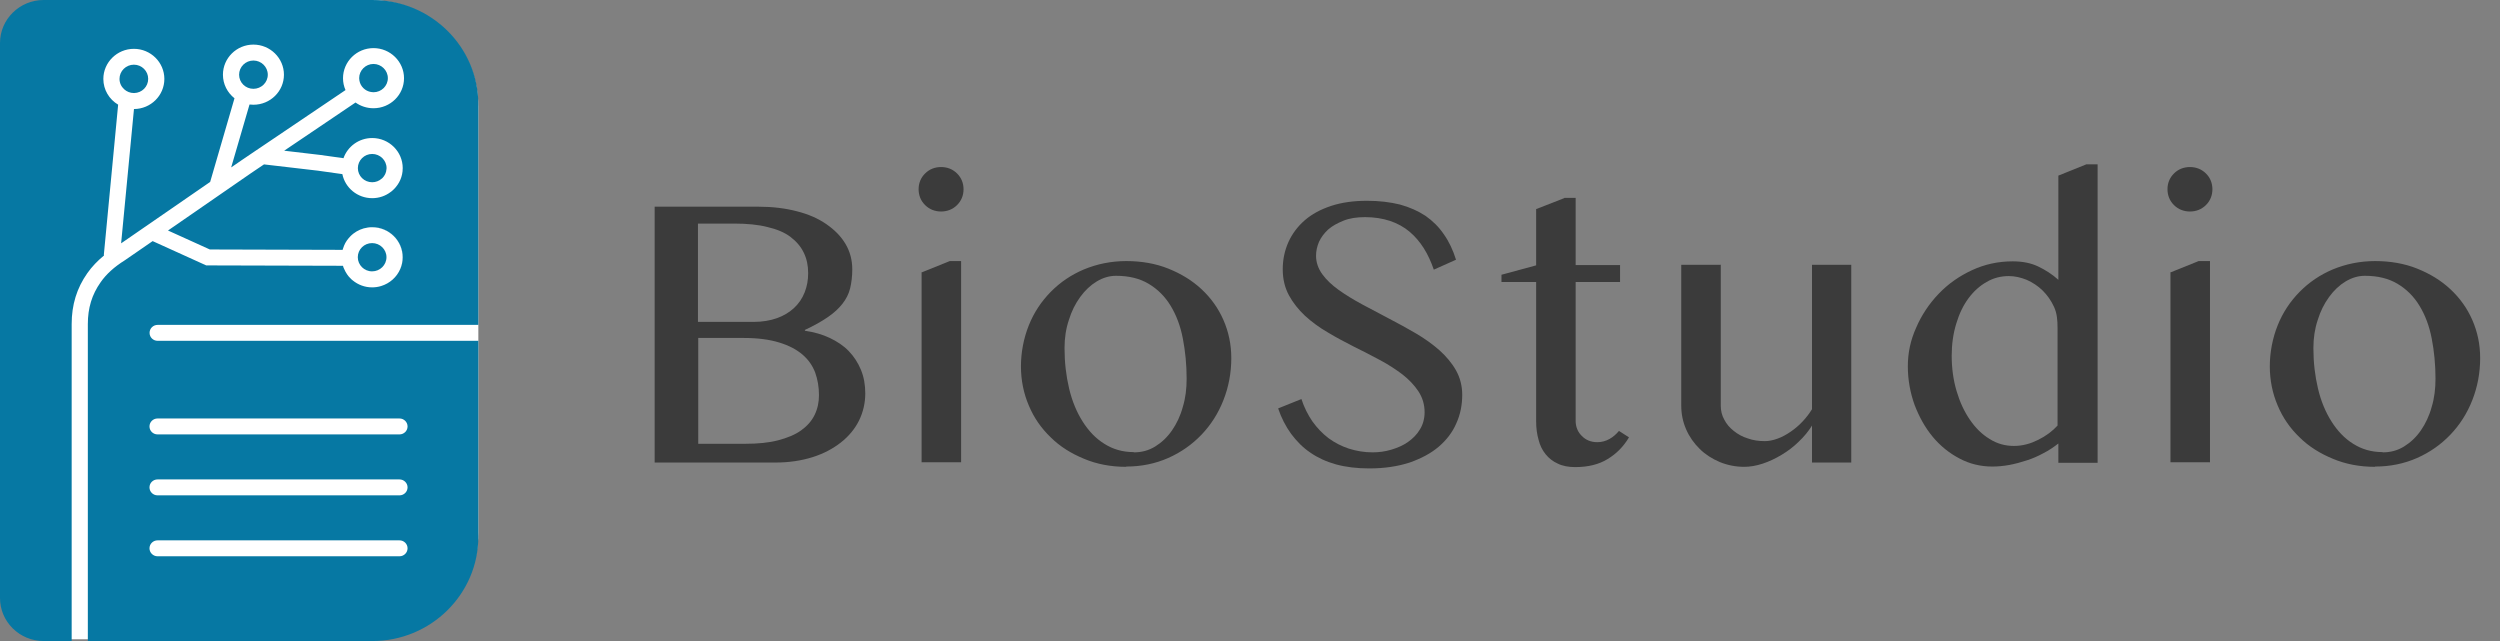 <svg width="156" height="40" viewBox="0 0 156 40" fill="none" xmlns="http://www.w3.org/2000/svg">
<rect x="0" y="0" width="156" height="40" fill="#808080" stroke="none"/>
<g clip-path="url(#clip0_364_7484)">
<path d="M0 6.649C0 2.977 3.037 0 6.784 0H23.065C26.812 0 29.849 2.977 29.849 6.649V33.243C29.849 36.915 26.812 39.891 23.065 39.891H3.392C1.519 39.891 0 38.403 0 36.567V6.649Z" fill="white"/>
<path d="M7.75 5.572C7.568 5.408 7.457 5.179 7.457 4.921C7.457 4.434 7.861 4.036 8.355 4.036C8.849 4.036 9.247 4.434 9.247 4.921C9.247 5.408 8.859 5.796 8.37 5.806H8.355C8.123 5.806 7.906 5.716 7.75 5.572Z" fill="#0678A3"/>
<path d="M22.326 16.049C22.326 15.562 22.725 15.169 23.219 15.169C23.713 15.169 24.116 15.562 24.116 16.049C24.116 16.536 23.713 16.933 23.219 16.933C22.725 16.933 22.326 16.536 22.326 16.049Z" fill="#0678A3"/>
<path d="M22.427 5.025C22.417 4.975 22.412 4.926 22.412 4.876C22.412 4.389 22.816 3.991 23.305 3.991C23.794 3.991 24.202 4.389 24.202 4.876C24.202 5.363 23.799 5.756 23.305 5.756C23.254 5.756 23.204 5.751 23.158 5.741H23.153C22.785 5.681 22.488 5.393 22.427 5.025Z" fill="#0678A3"/>
<path d="M25.13 16.053C25.13 15.02 24.278 14.175 23.224 14.175C23.169 14.175 23.108 14.175 23.052 14.185C23.108 14.18 23.163 14.18 23.219 14.18C24.273 14.18 25.125 15.02 25.125 16.053C25.125 16.312 25.074 16.555 24.979 16.779C25.074 16.561 25.13 16.312 25.13 16.053Z" fill="#0678A3"/>
<path d="M9.837 20.273H29.849V6.516C29.849 2.922 26.884 0 23.239 0H2.723C1.22 0 0 1.208 0 2.684V37.316C0 38.797 1.22 40 2.723 40H4.472V20.224C4.472 19.021 4.79 17.982 5.451 17.043C5.728 16.65 6.076 16.282 6.489 15.944C6.479 15.915 6.479 15.885 6.484 15.85L7.372 6.531C6.817 6.203 6.449 5.606 6.449 4.925C6.449 3.892 7.306 3.047 8.355 3.047C9.404 3.047 10.256 3.892 10.256 4.925C10.256 5.959 9.409 6.799 8.36 6.804L7.558 15.184L13.114 11.352L14.632 6.133C14.194 5.785 13.911 5.258 13.911 4.662C13.911 3.628 14.763 2.783 15.812 2.783C16.861 2.783 17.718 3.628 17.718 4.662C17.718 5.696 16.866 6.536 15.812 6.536C15.731 6.536 15.651 6.531 15.57 6.521L14.425 10.447L15.081 9.995L15.983 9.384L16.125 9.289L21.56 5.621C21.459 5.393 21.404 5.144 21.404 4.881C21.404 3.847 22.256 3.002 23.305 3.002C24.353 3.002 25.211 3.847 25.211 4.881C25.211 5.915 24.358 6.754 23.305 6.754C22.886 6.754 22.498 6.62 22.185 6.397L17.733 9.404L19.972 9.667L21.434 9.871C21.691 9.14 22.397 8.613 23.224 8.613C24.278 8.613 25.13 9.458 25.13 10.492C25.13 10.512 25.13 10.537 25.125 10.557C25.125 10.601 25.125 10.641 25.12 10.686C25.069 11.188 24.812 11.63 24.434 11.938C24.419 11.953 24.399 11.968 24.379 11.978C24.061 12.222 23.663 12.366 23.224 12.366C22.306 12.366 21.535 11.72 21.363 10.865L19.841 10.651L16.473 10.258L15.656 10.81L10.483 14.384L13.094 15.567L21.379 15.591C21.389 15.562 21.394 15.527 21.409 15.497C21.444 15.378 21.494 15.268 21.55 15.159C21.61 15.05 21.681 14.95 21.762 14.856C21.792 14.816 21.827 14.781 21.863 14.746C21.883 14.722 21.908 14.702 21.928 14.682C21.963 14.647 22.004 14.612 22.044 14.582C22.301 14.384 22.609 14.245 22.942 14.2C22.982 14.19 23.017 14.185 23.052 14.185C23.108 14.175 23.169 14.175 23.224 14.175C24.278 14.175 25.13 15.02 25.13 16.054C25.13 16.312 25.074 16.561 24.979 16.779C24.762 17.291 24.323 17.684 23.784 17.848C23.607 17.903 23.416 17.932 23.219 17.932C22.76 17.932 22.342 17.768 22.014 17.5C21.963 17.465 21.918 17.421 21.878 17.376C21.868 17.366 21.863 17.361 21.852 17.351C21.782 17.281 21.716 17.207 21.661 17.122C21.59 17.018 21.525 16.904 21.474 16.779C21.444 16.725 21.424 16.67 21.409 16.61C21.404 16.6 21.399 16.595 21.399 16.585L12.867 16.561L9.525 15.045L7.795 16.238C7.135 16.65 6.63 17.107 6.282 17.609C5.733 18.385 5.481 19.22 5.481 20.224V40H23.239C26.884 40 29.849 37.078 29.849 33.484V21.267H9.837C9.56 21.267 9.333 21.049 9.333 20.77C9.333 20.492 9.56 20.273 9.837 20.273ZM24.928 34.712H9.832C9.555 34.712 9.328 34.488 9.328 34.215C9.328 33.941 9.555 33.718 9.832 33.718H24.928C25.206 33.718 25.432 33.941 25.432 34.215C25.432 34.488 25.206 34.712 24.928 34.712ZM9.832 26.113H24.928C25.206 26.113 25.432 26.337 25.432 26.61C25.432 26.884 25.206 27.107 24.928 27.107H9.832C9.555 27.107 9.328 26.889 9.328 26.61C9.328 26.332 9.555 26.113 9.832 26.113ZM9.832 29.916H24.928C25.206 29.916 25.432 30.139 25.432 30.413C25.432 30.686 25.206 30.91 24.928 30.91H9.832C9.555 30.91 9.328 30.691 9.328 30.413C9.328 30.134 9.555 29.916 9.832 29.916Z" fill="#0678A3"/>
<path d="M16.71 4.662C16.71 5.149 16.306 5.542 15.812 5.542C15.318 5.542 14.92 5.149 14.92 4.662C14.92 4.175 15.318 3.777 15.812 3.777C16.306 3.777 16.71 4.175 16.71 4.662Z" fill="#0678A3"/>
<path d="M24.122 10.492C24.122 10.492 24.122 10.532 24.116 10.552C24.106 10.77 24.006 10.969 23.859 11.113C23.854 11.123 23.849 11.123 23.844 11.128C23.834 11.138 23.824 11.148 23.809 11.153C23.653 11.292 23.446 11.372 23.224 11.372C22.73 11.372 22.331 10.979 22.331 10.492C22.331 10.005 22.73 9.607 23.224 9.607C23.718 9.607 24.122 10.005 24.122 10.492Z" fill="#0678A3"/>
</g>
<path d="M40.85 12.898H47.354C48.216 12.898 49.01 12.998 49.719 13.182C50.446 13.366 51.054 13.633 51.56 13.984C52.067 14.335 52.473 14.736 52.76 15.221C53.047 15.706 53.182 16.241 53.182 16.809C53.182 17.244 53.132 17.645 53.047 17.996C52.963 18.347 52.794 18.665 52.574 18.949C52.355 19.233 52.05 19.518 51.662 19.785C51.273 20.053 50.8 20.32 50.226 20.587V20.638C50.8 20.721 51.324 20.872 51.78 21.089C52.236 21.306 52.642 21.574 52.963 21.908C53.284 22.243 53.537 22.627 53.723 23.078C53.909 23.53 53.993 24.015 53.993 24.55C53.993 25.151 53.858 25.72 53.605 26.238C53.351 26.756 52.963 27.224 52.473 27.609C51.983 27.993 51.392 28.311 50.699 28.528C50.006 28.746 49.229 28.863 48.368 28.863H40.85V12.898ZM43.57 20.086H47.033C47.574 20.086 48.064 20.002 48.486 19.852C48.908 19.701 49.263 19.484 49.55 19.217C49.837 18.949 50.057 18.632 50.209 18.247C50.361 17.863 50.429 17.478 50.429 17.043C50.429 16.575 50.344 16.157 50.158 15.773C49.973 15.388 49.702 15.071 49.331 14.787C48.959 14.502 48.469 14.302 47.895 14.168C47.32 14.018 46.611 13.951 45.8 13.951H43.553V20.086H43.57ZM43.57 27.692H46.509C47.303 27.692 47.979 27.626 48.553 27.475C49.128 27.325 49.618 27.124 49.989 26.857C50.361 26.589 50.648 26.271 50.834 25.887C51.02 25.503 51.104 25.101 51.104 24.65C51.104 24.148 51.02 23.68 50.868 23.246C50.699 22.811 50.446 22.443 50.074 22.125C49.702 21.808 49.229 21.557 48.621 21.373C48.03 21.189 47.286 21.089 46.425 21.089H43.57V27.709V27.692Z" fill="#3B3B3B"/>
<path d="M57.321 11.81C57.321 11.61 57.355 11.443 57.422 11.275C57.49 11.108 57.591 10.958 57.727 10.824C57.862 10.69 58.014 10.59 58.183 10.523C58.352 10.456 58.537 10.423 58.723 10.423C58.909 10.423 59.095 10.456 59.264 10.523C59.433 10.59 59.585 10.69 59.72 10.824C59.855 10.958 59.956 11.108 60.024 11.275C60.092 11.443 60.125 11.627 60.125 11.81C60.125 11.994 60.092 12.178 60.024 12.345C59.956 12.512 59.855 12.663 59.72 12.797C59.585 12.931 59.433 13.031 59.264 13.098C59.095 13.165 58.909 13.198 58.723 13.198C58.537 13.198 58.352 13.165 58.183 13.098C58.014 13.031 57.862 12.931 57.727 12.797C57.591 12.663 57.49 12.512 57.422 12.345C57.355 12.178 57.321 11.994 57.321 11.81ZM57.524 16.993L59.264 16.291H59.973V28.846H57.507V16.976L57.524 16.993Z" fill="#3B3B3B"/>
<path d="M70.278 29.13C69.315 29.13 68.437 28.963 67.643 28.628C66.832 28.294 66.139 27.86 65.565 27.291C64.974 26.723 64.518 26.071 64.197 25.302C63.876 24.549 63.707 23.73 63.707 22.861C63.707 21.992 63.876 21.106 64.197 20.303C64.518 19.501 64.974 18.815 65.565 18.213C66.156 17.612 66.849 17.144 67.643 16.809C68.454 16.475 69.332 16.291 70.278 16.291C71.224 16.291 72.103 16.442 72.897 16.759C73.691 17.077 74.383 17.495 74.975 18.046C75.566 18.598 76.022 19.233 76.343 19.969C76.664 20.704 76.833 21.49 76.833 22.343C76.833 23.279 76.664 24.148 76.343 24.967C76.022 25.787 75.566 26.505 74.975 27.124C74.383 27.742 73.691 28.227 72.897 28.578C72.103 28.93 71.224 29.113 70.278 29.113V29.13ZM70.751 28.227C71.241 28.227 71.68 28.11 72.086 27.86C72.491 27.609 72.846 27.274 73.133 26.857C73.421 26.439 73.657 25.954 73.809 25.385C73.978 24.834 74.046 24.249 74.046 23.63C74.046 22.744 73.961 21.908 73.809 21.122C73.657 20.337 73.404 19.668 73.049 19.083C72.694 18.498 72.238 18.046 71.68 17.712C71.123 17.378 70.447 17.21 69.636 17.21C69.231 17.21 68.826 17.328 68.437 17.562C68.048 17.796 67.71 18.113 67.406 18.531C67.102 18.949 66.866 19.417 66.697 19.969C66.511 20.52 66.427 21.106 66.427 21.724C66.427 22.627 66.528 23.463 66.714 24.249C66.9 25.034 67.187 25.72 67.558 26.305C67.93 26.89 68.369 27.358 68.91 27.692C69.434 28.027 70.042 28.211 70.734 28.211L70.751 28.227Z" fill="#3B3B3B"/>
<path d="M85.635 28.227C86.04 28.227 86.429 28.177 86.817 28.06C87.206 27.943 87.561 27.792 87.865 27.575C88.169 27.358 88.422 27.107 88.608 26.789C88.794 26.488 88.895 26.121 88.895 25.719C88.895 25.235 88.76 24.8 88.507 24.416C88.253 24.031 87.915 23.68 87.51 23.362C87.088 23.045 86.632 22.744 86.091 22.459C85.567 22.175 85.01 21.891 84.469 21.624C83.912 21.339 83.371 21.055 82.847 20.738C82.324 20.437 81.851 20.086 81.428 19.701C81.023 19.317 80.685 18.899 80.432 18.431C80.178 17.962 80.043 17.427 80.043 16.809C80.043 16.19 80.161 15.639 80.398 15.104C80.634 14.586 80.972 14.134 81.411 13.75C81.851 13.365 82.408 13.064 83.067 12.847C83.726 12.63 84.469 12.529 85.314 12.529C86.074 12.529 86.75 12.613 87.358 12.763C87.966 12.931 88.49 13.165 88.946 13.466C89.402 13.783 89.791 14.168 90.095 14.619C90.416 15.07 90.669 15.605 90.855 16.207L89.47 16.826C89.301 16.341 89.098 15.889 88.844 15.488C88.591 15.087 88.287 14.736 87.949 14.452C87.611 14.168 87.189 13.934 86.733 13.783C86.277 13.633 85.753 13.549 85.179 13.549C84.672 13.549 84.216 13.616 83.844 13.766C83.472 13.917 83.151 14.084 82.881 14.318C82.628 14.552 82.442 14.803 82.307 15.087C82.189 15.371 82.121 15.655 82.121 15.956C82.121 16.374 82.256 16.759 82.51 17.11C82.763 17.461 83.118 17.795 83.54 18.096C83.962 18.397 84.452 18.698 85.01 18.999C85.55 19.283 86.108 19.584 86.682 19.885C87.257 20.186 87.814 20.487 88.355 20.805C88.895 21.122 89.385 21.473 89.824 21.858C90.247 22.242 90.602 22.66 90.855 23.111C91.108 23.563 91.243 24.081 91.243 24.633C91.243 25.268 91.125 25.87 90.872 26.422C90.635 26.973 90.264 27.458 89.774 27.876C89.284 28.294 88.676 28.611 87.966 28.862C87.24 29.096 86.412 29.23 85.449 29.23C84.672 29.23 83.979 29.146 83.371 28.979C82.763 28.812 82.222 28.561 81.766 28.244C81.293 27.926 80.905 27.525 80.567 27.073C80.229 26.605 79.959 26.087 79.756 25.485L81.209 24.9C81.378 25.419 81.614 25.887 81.901 26.305C82.189 26.706 82.526 27.057 82.898 27.341C83.287 27.625 83.709 27.843 84.165 27.993C84.638 28.143 85.128 28.227 85.652 28.227H85.635Z" fill="#3B3B3B"/>
<path d="M97.612 12.346H98.321V16.542H101.092V17.595H98.321V26.271C98.321 26.455 98.355 26.622 98.423 26.79C98.49 26.957 98.591 27.091 98.71 27.208C98.828 27.325 98.963 27.425 99.132 27.492C99.301 27.559 99.47 27.592 99.673 27.592C99.943 27.592 100.196 27.525 100.433 27.392C100.669 27.258 100.855 27.091 101.024 26.89L101.649 27.291C101.311 27.86 100.872 28.311 100.315 28.645C99.774 28.98 99.098 29.147 98.287 29.147C97.882 29.147 97.51 29.08 97.206 28.93C96.902 28.796 96.649 28.595 96.446 28.344C96.243 28.094 96.091 27.793 96.007 27.442C95.905 27.091 95.855 26.706 95.855 26.271V17.595H93.692V17.144L95.855 16.558V13.048L97.612 12.362V12.346Z" fill="#3B3B3B"/>
<path d="M107.376 16.542V25.319C107.376 25.62 107.444 25.921 107.596 26.188C107.731 26.456 107.934 26.69 108.187 26.89C108.441 27.091 108.728 27.258 109.066 27.358C109.387 27.475 109.741 27.526 110.13 27.526C110.366 27.526 110.637 27.475 110.907 27.375C111.194 27.275 111.465 27.124 111.735 26.94C112.005 26.756 112.259 26.539 112.478 26.305C112.715 26.054 112.901 25.804 113.069 25.536V16.525H115.519V28.863H113.069V26.556C112.85 26.907 112.58 27.241 112.242 27.559C111.921 27.877 111.566 28.144 111.177 28.378C110.789 28.612 110.4 28.796 109.995 28.93C109.589 29.064 109.201 29.13 108.846 29.13C108.305 29.13 107.799 29.03 107.309 28.829C106.836 28.629 106.413 28.361 106.059 28.01C105.704 27.659 105.417 27.258 105.214 26.79C105.011 26.322 104.91 25.837 104.91 25.302V16.525H107.393L107.376 16.542Z" fill="#3B3B3B"/>
<path d="M128.442 27.675C128.155 27.893 127.851 28.11 127.513 28.277C127.175 28.461 126.837 28.612 126.465 28.729C126.111 28.846 125.739 28.946 125.384 29.013C125.012 29.08 124.658 29.113 124.32 29.113C123.593 29.113 122.901 28.946 122.276 28.612C121.634 28.277 121.076 27.826 120.603 27.258C120.13 26.689 119.759 26.02 119.471 25.268C119.201 24.516 119.049 23.713 119.049 22.861C119.049 22.008 119.218 21.223 119.573 20.437C119.911 19.651 120.384 18.949 120.975 18.33C121.566 17.712 122.259 17.227 123.053 16.859C123.847 16.491 124.691 16.308 125.587 16.308C126.195 16.308 126.719 16.408 127.175 16.625C127.631 16.843 128.053 17.11 128.442 17.461V10.958L130.182 10.256H130.891V28.879H128.442V27.692V27.675ZM128.391 20.47C128.391 19.985 128.357 19.551 128.172 19.15C127.986 18.748 127.749 18.414 127.462 18.13C127.175 17.846 126.837 17.628 126.465 17.461C126.094 17.311 125.722 17.227 125.35 17.227C124.86 17.227 124.387 17.344 123.965 17.595C123.543 17.829 123.154 18.18 122.833 18.615C122.512 19.049 122.259 19.567 122.073 20.186C121.887 20.788 121.786 21.457 121.786 22.192C121.786 22.978 121.887 23.713 122.09 24.399C122.293 25.084 122.563 25.669 122.918 26.188C123.272 26.706 123.678 27.107 124.151 27.391C124.624 27.692 125.131 27.826 125.671 27.826C125.925 27.826 126.195 27.793 126.448 27.726C126.719 27.659 126.955 27.558 127.192 27.442C127.428 27.324 127.648 27.191 127.851 27.04C128.053 26.89 128.239 26.723 128.391 26.555V20.47Z" fill="#3B3B3B"/>
<path d="M135.251 11.81C135.251 11.61 135.285 11.443 135.352 11.275C135.42 11.108 135.521 10.958 135.656 10.824C135.791 10.69 135.943 10.59 136.112 10.523C136.281 10.456 136.467 10.423 136.653 10.423C136.839 10.423 137.025 10.456 137.193 10.523C137.362 10.59 137.514 10.69 137.65 10.824C137.785 10.958 137.886 11.108 137.954 11.275C138.021 11.443 138.055 11.627 138.055 11.81C138.055 11.994 138.021 12.178 137.954 12.345C137.886 12.512 137.785 12.663 137.65 12.797C137.514 12.931 137.362 13.031 137.193 13.098C137.025 13.165 136.839 13.198 136.653 13.198C136.467 13.198 136.281 13.165 136.112 13.098C135.943 13.031 135.791 12.931 135.656 12.797C135.521 12.663 135.42 12.512 135.352 12.345C135.285 12.178 135.251 11.994 135.251 11.81ZM135.453 16.993L137.193 16.291H137.903V28.846H135.437V16.976L135.453 16.993Z" fill="#3B3B3B"/>
<path d="M148.208 29.13C147.245 29.13 146.366 28.963 145.572 28.628C144.762 28.294 144.069 27.86 143.495 27.291C142.903 26.723 142.447 26.071 142.126 25.302C141.805 24.549 141.636 23.73 141.636 22.861C141.636 21.992 141.805 21.106 142.126 20.303C142.447 19.501 142.903 18.815 143.495 18.213C144.086 17.612 144.778 17.144 145.572 16.809C146.383 16.475 147.262 16.291 148.208 16.291C149.154 16.291 150.032 16.442 150.826 16.759C151.62 17.077 152.313 17.495 152.904 18.046C153.495 18.598 153.952 19.233 154.273 19.969C154.594 20.704 154.762 21.49 154.762 22.343C154.762 23.279 154.594 24.148 154.273 24.967C153.952 25.787 153.495 26.505 152.904 27.124C152.313 27.742 151.62 28.227 150.826 28.578C150.032 28.93 149.154 29.113 148.208 29.113V29.13ZM148.681 28.227C149.171 28.227 149.61 28.11 150.015 27.86C150.421 27.609 150.776 27.274 151.063 26.857C151.35 26.439 151.586 25.954 151.739 25.385C151.907 24.834 151.975 24.249 151.975 23.63C151.975 22.744 151.891 21.908 151.739 21.122C151.586 20.337 151.333 19.668 150.978 19.083C150.624 18.498 150.167 18.046 149.61 17.712C149.052 17.378 148.377 17.21 147.566 17.21C147.16 17.21 146.755 17.328 146.366 17.562C145.978 17.796 145.64 18.113 145.336 18.531C145.032 18.949 144.795 19.417 144.626 19.969C144.441 20.52 144.356 21.106 144.356 21.724C144.356 22.627 144.457 23.463 144.643 24.249C144.829 25.034 145.116 25.72 145.488 26.305C145.86 26.89 146.299 27.358 146.839 27.692C147.363 28.027 147.971 28.211 148.664 28.211L148.681 28.227Z" fill="#3B3B3B"/>
<defs>
<clipPath id="clip0_364_7484">
<rect width="29.849" height="40" fill="white"/>
</clipPath>
</defs>
</svg>
